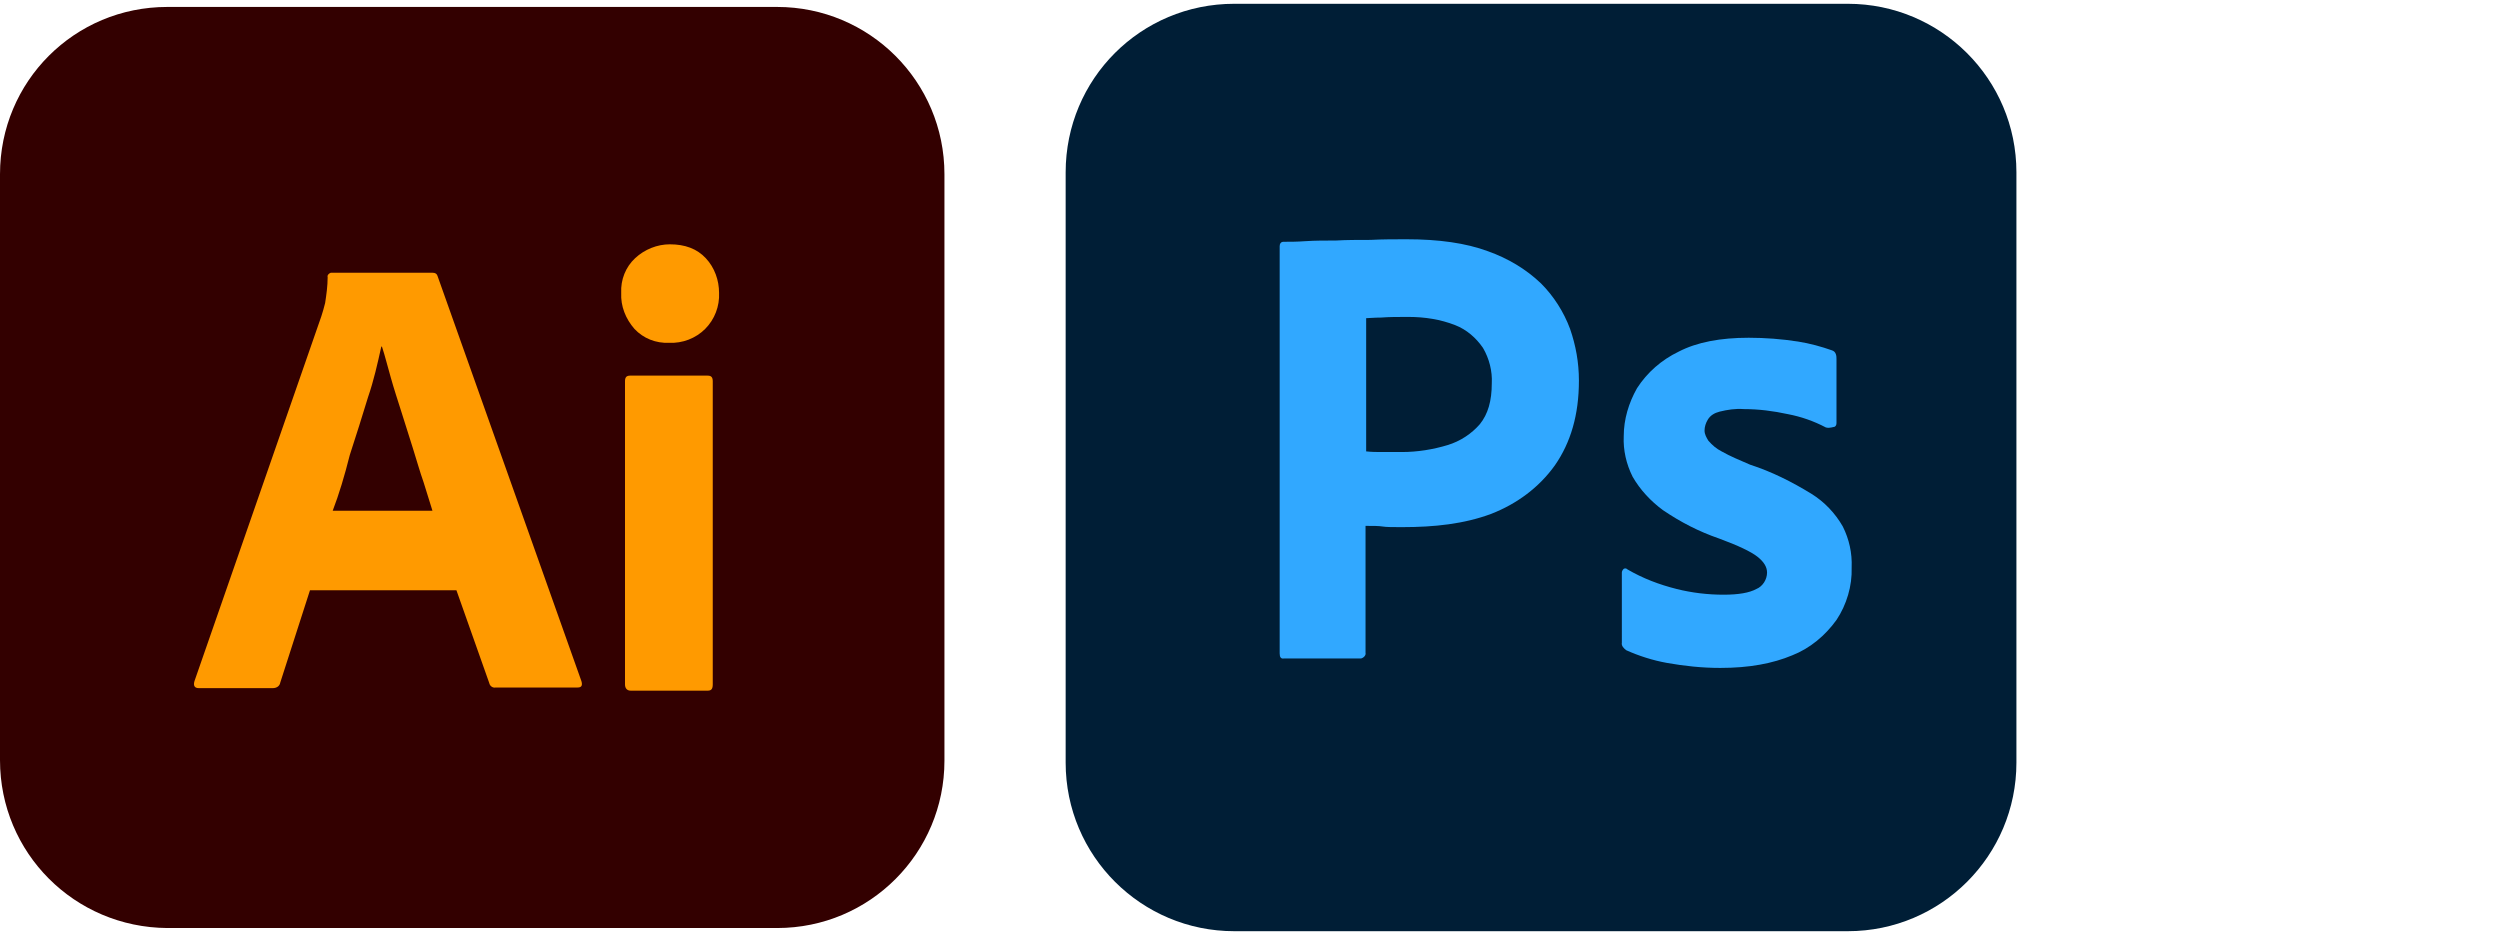 <?xml version="1.0" encoding="UTF-8"?>
<!-- Generator: Adobe Illustrator 27.8.0, SVG Export Plug-In . SVG Version: 6.00 Build 0)  -->
<svg xmlns="http://www.w3.org/2000/svg" xmlns:xlink="http://www.w3.org/1999/xlink" version="1.1" id="Layer_1" x="0px" y="0px" viewBox="0 0 396 148" style="enable-background:new 0 0 396 148;" xml:space="preserve">
<style type="text/css">
	.st0{fill:#001E36;}
	.st1{fill:#31A8FF;}
	.st2{fill:#330000;}
	.st3{fill:#FF9A00;}
</style>
<g id="Layer_2_1_">
	<g id="Surfaces">
		<g id="Photo_Surface">
			<g id="Outline_no_shadow">
				<path class="st0" d="M195.5,0.6h97.2c14.7,0,26.7,11.9,26.7,26.7v93.5c0,14.7-11.9,26.7-26.7,26.7h-97.2      c-14.7,0-26.7-11.9-26.7-26.7V27.3C168.8,12.5,180.7,0.6,195.5,0.6z"></path>
			</g>
		</g>
	</g>
	<g id="Outlined_Mnemonics_Logos">
		<g id="Ps">
			<path class="st1" d="M202.7,103.5V39c0-0.4,0.2-0.7,0.6-0.7c1.1,0,2.1,0,3.5-0.1c1.5-0.1,3.1-0.1,4.8-0.1     c1.7-0.1,3.5-0.1,5.5-0.1c1.9-0.1,3.8-0.1,5.7-0.1c5.1,0,9.4,0.6,12.9,1.9c3.1,1.1,6,2.8,8.4,5.1c2,2,3.6,4.5,4.6,7.2     c0.9,2.6,1.4,5.3,1.4,8.2c0,5.4-1.3,9.8-3.8,13.4c-2.5,3.5-6,6.1-10.1,7.7c-4.3,1.6-9,2.1-14.1,2.1c-1.5,0-2.5,0-3.1-0.1     c-0.6-0.1-1.5-0.1-2.7-0.1v20.1c0.1,0.4-0.3,0.8-0.7,0.9c-0.1,0-0.1,0-0.3,0h-11.9C202.9,104.4,202.7,104.1,202.7,103.5z      M216.4,50.4v21.1c0.9,0.1,1.7,0.1,2.4,0.1h3.3c2.4,0,4.9-0.4,7.2-1.1c2-0.6,3.8-1.8,5.1-3.3c1.3-1.6,1.9-3.7,1.9-6.5     c0.1-1.9-0.4-3.9-1.4-5.6c-1.1-1.6-2.6-2.9-4.4-3.6c-2.3-0.9-4.8-1.3-7.4-1.3c-1.6,0-3.1,0-4.3,0.1     C217.7,50.3,216.8,50.4,216.4,50.4L216.4,50.4z"></path>
			<path class="st1" d="M289.2,67.7c-1.9-1-3.9-1.7-6-2.1c-2.3-0.5-4.6-0.8-7-0.8c-1.3-0.1-2.6,0.1-3.8,0.4     c-0.8,0.2-1.5,0.6-1.9,1.3c-0.3,0.5-0.5,1.1-0.5,1.7c0,0.6,0.3,1.1,0.6,1.6c0.6,0.7,1.3,1.3,2.1,1.7c1.4,0.8,2.9,1.4,4.5,2.1     c3.4,1.1,6.6,2.7,9.7,4.6c2.1,1.3,3.8,3.1,5,5.2c1,2,1.5,4.2,1.4,6.5c0.1,2.9-0.8,5.9-2.4,8.3c-1.8,2.5-4.2,4.5-7,5.6     c-3.1,1.3-6.8,2-11.4,2c-2.9,0-5.7-0.3-8.5-0.8c-2.2-0.4-4.4-1.1-6.4-2c-0.4-0.3-0.8-0.7-0.7-1.2V90.7c0-0.2,0.1-0.4,0.3-0.6     c0.2-0.1,0.4-0.1,0.6,0.1c2.4,1.4,5,2.4,7.8,3.1c2.4,0.6,4.9,0.9,7.4,0.9c2.4,0,4.1-0.3,5.2-0.9c1-0.4,1.7-1.5,1.7-2.6     c0-0.9-0.5-1.7-1.5-2.5c-1-0.8-3.1-1.8-6.1-2.9c-3.2-1.1-6.1-2.6-8.9-4.5c-1.9-1.4-3.6-3.2-4.8-5.3c-1-2-1.5-4.2-1.4-6.4     c0-2.7,0.8-5.3,2.1-7.6c1.6-2.5,3.9-4.5,6.6-5.8c2.9-1.5,6.6-2.2,11.1-2.2c2.6,0,5.2,0.2,7.8,0.6c1.9,0.3,3.7,0.8,5.4,1.4     c0.3,0.1,0.5,0.3,0.6,0.6c0.1,0.3,0.1,0.5,0.1,0.8V67c0,0.3-0.1,0.5-0.3,0.6C289.8,67.8,289.5,67.8,289.2,67.7z"></path>
		</g>
	</g>
</g>
<path class="st2" d="M26.5,1.1h96.6c14.6,0,26.5,11.8,26.5,26.5v92.9c0,14.6-11.8,26.5-26.5,26.5H26.5C11.8,146.9,0,135.1,0,120.4  V27.6C0,12.9,11.8,1.1,26.5,1.1z"></path>
<path class="st3" d="M72.3,93.5H49.1l-4.7,14.6c-0.1,0.6-0.6,0.9-1.2,0.9H31.5c-0.7,0-0.9-0.4-0.7-1.1l20.1-57.8  c0.2-0.6,0.4-1.3,0.6-2.1c0.2-1.3,0.4-2.7,0.4-4.1c-0.1-0.3,0.2-0.6,0.5-0.7h16.1c0.5,0,0.7,0.2,0.8,0.5l22.8,64.2  c0.2,0.7,0,1-0.6,1h-13c-0.4,0.1-0.9-0.2-1-0.7L72.3,93.5z M52.7,80.9h15.8c-0.4-1.3-0.9-2.9-1.4-4.5c-0.6-1.7-1.1-3.5-1.7-5.4  c-0.6-1.9-1.2-3.8-1.8-5.7c-0.6-1.9-1.2-3.7-1.7-5.5c-0.5-1.7-0.9-3.4-1.4-4.9h-0.1c-0.6,2.7-1.2,5.4-2.1,8c-0.9,3-1.9,6.1-2.9,9.2  C54.6,75.3,53.7,78.3,52.7,80.9z M106,54.3c-2.1,0.1-4.1-0.7-5.5-2.2c-1.4-1.6-2.2-3.6-2.1-5.7c-0.1-2.1,0.7-4.1,2.2-5.5  s3.5-2.2,5.5-2.2c2.4,0,4.3,0.7,5.7,2.2c1.4,1.5,2.1,3.5,2.1,5.5c0.1,2.1-0.7,4.2-2.2,5.7C110.2,53.6,108.1,54.4,106,54.3L106,54.3z   M99,108.4v-48c0-0.6,0.2-0.9,0.8-0.9h12.3c0.6,0,0.8,0.3,0.8,0.9v48c0,0.7-0.2,1-0.8,1H99.9C99.3,109.4,99,109,99,108.4z"></path>
</svg>
